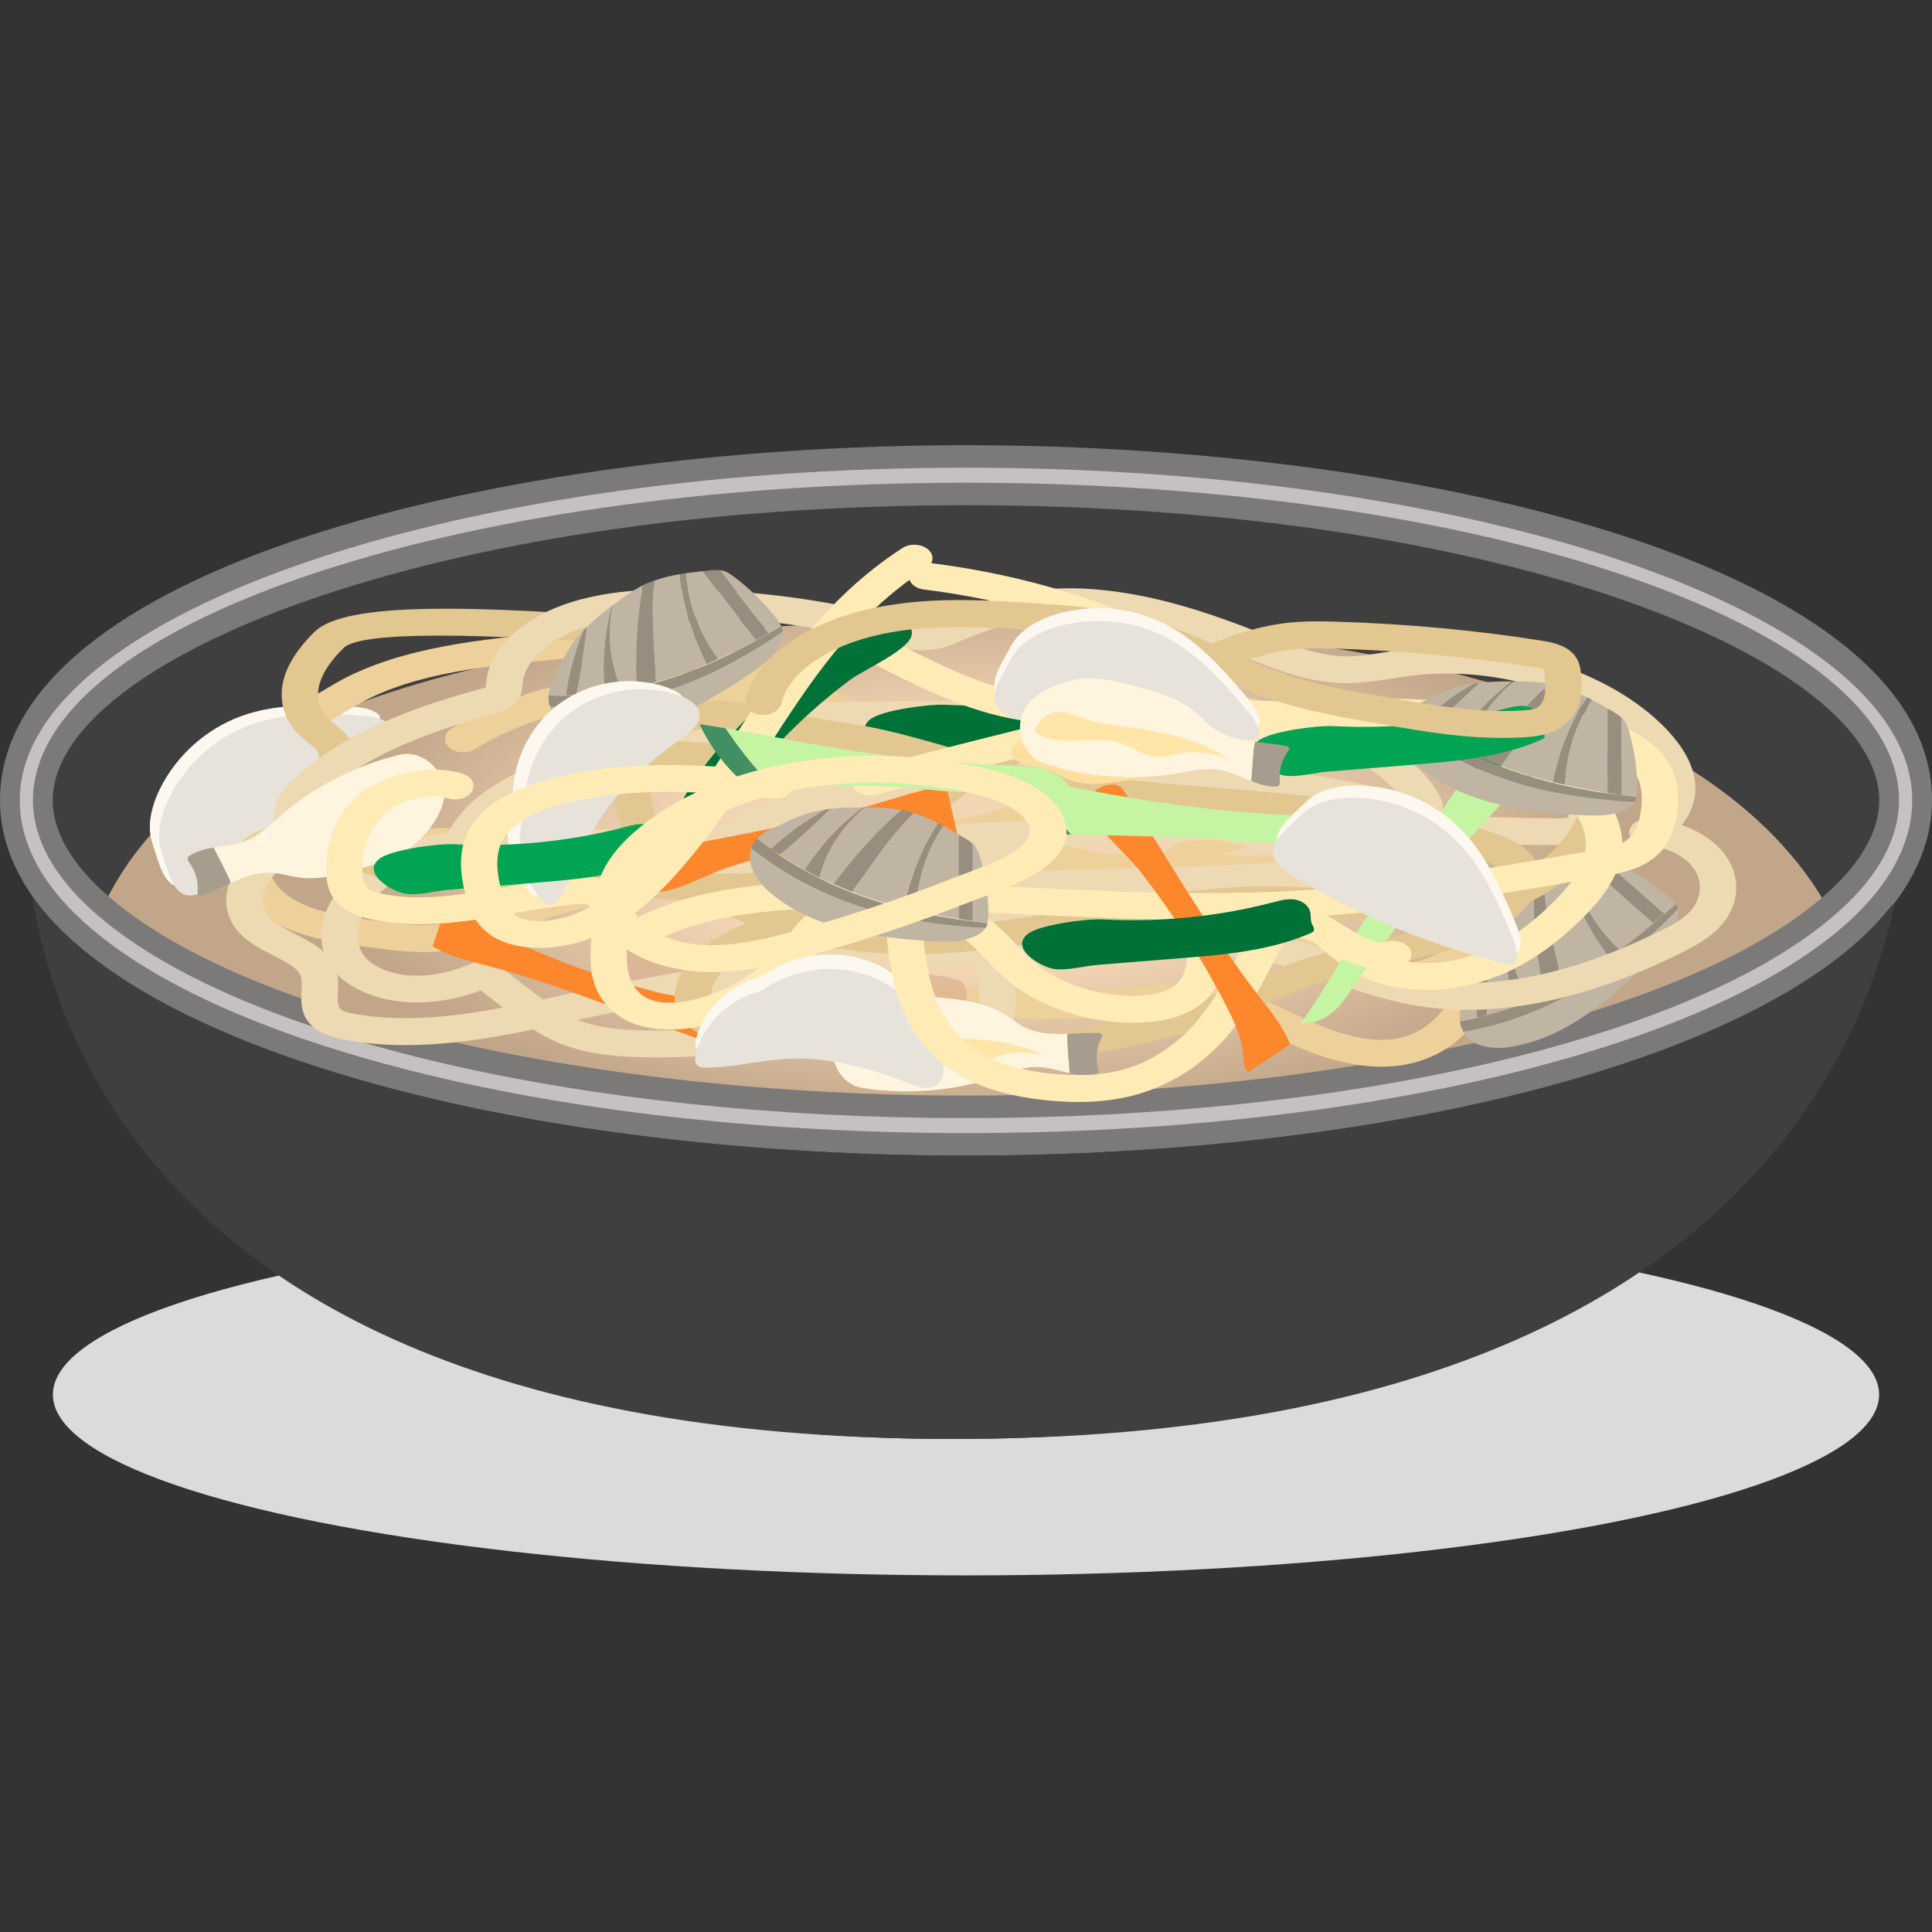 <?xml version="1.0" encoding="utf-8"?>
<!-- Generator: Adobe Illustrator 25.0.1, SVG Export Plug-In . SVG Version: 6.00 Build 0)  -->
<!DOCTYPE svg PUBLIC "-//W3C//DTD SVG 1.1//EN" "http://www.w3.org/Graphics/SVG/1.1/DTD/svg11.dtd">
<svg version="1.1" id="Layer_1" xmlns:x="http://ns.adobe.com/Extensibility/1.0/" xmlns:i="http://ns.adobe.com/AdobeIllustrator/10.0/" xmlns:graph="http://ns.adobe.com/Graphs/1.0/"
	 xmlns="http://www.w3.org/2000/svg" xmlns:xlink="http://www.w3.org/1999/xlink" x="0px" y="0px" viewBox="0 0 200 200"
	 style="enable-background:new 0 0 200 200;" xml:space="preserve">
<rect x="0" y="0" width="200" height="200" fill="#333333" stroke="none"/>
<style type="text/css">
	.st0{fill:#DBDBDB;}
	.st1{fill:#403F3F;}
	.st2{fill:url(#SVGID_1_);}
	.st3{fill:#7C7979;}
	.st4{fill:#C6C1C1;}
	.st5{fill:#FCF8EF;}
	.st6{fill:#E7E3DB;}
	.st7{fill:#EED09A;}
	.st8{opacity:0.7;}
	.st9{fill:#DCB093;}
	.st10{fill:#EDD9B2;}
	.st11{fill:#C0B5A3;}
	.st12{fill:#978E80;}
	.st13{fill:#E2C791;}
	.st14{fill:#FFF5DF;}
	.st15{fill:#007137;}
	.st16{fill:#FC872D;}
	.st17{fill:#A69D8F;}
	.st18{fill:#FFEBB6;}
	.st19{fill:#428F63;}
	.st20{fill:#C5F4A2;}
	.st21{fill:#FFE6A8;}
	.st22{fill:#00A453;}
	.st23{fill:#FFDEA0;}
</style>
<g>
	<ellipse class="st0" cx="100" cy="144.368" rx="94.525" ry="18.715"/>
	<g>
		<g>
			<path class="st1" d="M2.73,82.858c0,0-5.913,66.103,95.983,66.103s98.558-66.103,98.558-66.103S2.73,82.858,2.73,82.858z"/>
		</g>
		<g>
			<g>
				<path class="st1" d="M190.063,95.577c2.179-1.846,3.909-3.773,5.119-5.765c0.081-0.136,0.146-0.244,0.189-0.316
					c0.024-0.042,0.042-0.085,0.066-0.127c1.193-2.107,1.835-4.283,1.835-6.51c0-18.592-43.55-33.664-97.271-33.664
					S2.73,64.265,2.73,82.858c0,3.405,1.474,6.69,4.191,9.789c0.874,0.997,1.893,1.972,3.021,2.927
					C24.445,83.291,59.292,74.633,100,74.633C140.711,74.633,175.561,83.292,190.063,95.577z"/>
			</g>
			<g>
				
					<radialGradient id="SVGID_1_" cx="25.242" cy="-12086.77" r="81.878" gradientTransform="matrix(0.806 0 0 -0.346 79.667 -4093.843)" gradientUnits="userSpaceOnUse">
					<stop  offset="0.436" style="stop-color:#F2D6B4"/>
					<stop  offset="1" style="stop-color:#C2A689"/>
				</radialGradient>
				<path class="st2" d="M190.063,95.577C178.661,72.385,140.711,64.278,100,64.278c-40.708,0-80.448,6.863-90.059,31.295
					C24.438,107.86,59.285,116.521,100,116.521C140.713,116.522,175.565,107.862,190.063,95.577z"/>
			</g>
		</g>
		<g>
			<g>
				<path class="st3" d="M100,119.628c-40.245,0-76.235-8.464-91.689-21.563c-1.301-1.103-2.388-2.158-3.324-3.226
					C1.679,91.066,0,87.034,0,82.857c0-23.884,51.522-36.77,100-36.77s100,12.887,100,36.77c0,2.779-0.764,5.536-2.271,8.194
					l-0.245,0.431c-1.409,2.321-3.337,4.506-5.792,6.586C176.237,111.166,140.246,119.628,100,119.628z M100,52.3
					c-55.714,0-94.542,16.104-94.542,30.557c0,2.471,1.141,5.026,3.394,7.593c0.736,0.84,1.65,1.725,2.719,2.63
					C25.92,105.244,61.458,113.415,100,113.415c38.544,0,74.083-8.169,88.432-20.33c1.975-1.675,3.49-3.37,4.503-5.04l0.204-0.358
					c0.945-1.666,1.402-3.244,1.402-4.83C194.541,68.404,155.715,52.3,100,52.3z"/>
			</g>
		</g>
		<g>
			<g>
				<path class="st4" d="M100,117.298c-39.833,0-75.342-8.283-90.467-21.102c-1.219-1.034-2.232-2.016-3.096-3.003
					c-2.913-3.32-4.391-6.798-4.391-10.336c0-18.99,43.942-34.441,97.953-34.441s97.953,15.45,97.953,34.441
					c0,2.323-0.654,4.655-1.944,6.932l-0.213,0.373c-1.277,2.108-3.051,4.109-5.325,6.038
					C175.345,109.016,139.834,117.298,100,117.298z M100,49.97c-53.26,0-96.589,14.753-96.589,32.887
					c0,3.111,1.343,6.219,3.992,9.239c0.817,0.933,1.78,1.866,2.945,2.853c14.904,12.634,50.095,20.796,89.652,20.796
					c39.558,0,74.751-8.16,89.654-20.791c2.155-1.826,3.826-3.706,4.966-5.585l0.183-0.305c1.205-2.139,1.786-4.187,1.786-6.207
					C196.588,64.723,153.259,49.97,100,49.97z"/>
			</g>
		</g>
		<g>
			<path class="st1" d="M191.611,98.068c-15.455,13.098-51.446,21.56-91.692,21.56c-40.245,0-76.235-8.464-91.689-21.563
				c-1.301-1.103-2.387-2.158-3.324-3.226c-0.323-0.368-0.617-0.741-0.909-1.113c4.393,16.651,21.088,55.235,94.634,55.235
				c73.736,0,93.042-38.739,97.294-55.363C194.731,95.143,193.305,96.633,191.611,98.068z"/>
		</g>
		<g>
			<path class="st5" d="M16.57,81.633c1.715-3.452,4.799-6.201,8.425-7.509c3.56-1.284,7.453-1.192,11.232-0.977
				c0.954,0.054,1.955,0.131,2.755,0.652c0.164,0.107,0.33,0.254,0.346,0.45c0.015,0.183-0.107,0.346-0.223,0.488
				c-5.119,6.303-11.252,11.781-18.09,16.161c-0.903,0.578-2.003,1.157-2.996,0.752c-1.259-0.514-1.8-3.103-2.235-4.333
				C15.133,85.477,15.737,83.312,16.57,81.633z"/>
			<path class="st6" d="M17.533,82.543c1.715-3.452,4.799-6.201,8.425-7.509c3.56-1.284,7.453-1.192,11.232-0.977
				c0.954,0.054,1.955,0.131,2.755,0.652c0.164,0.107,0.33,0.254,0.346,0.45c0.015,0.183-0.107,0.346-0.223,0.488
				c-5.119,6.303-11.252,11.781-18.09,16.161c-0.903,0.578-2.003,1.157-2.996,0.752c-1.259-0.514-1.8-3.103-2.235-4.333
				C16.095,86.386,16.699,84.221,17.533,82.543z"/>
		</g>
		<g>
			<path class="st7" d="M142.987,110.427c-2.655,0-5.578-0.709-8.856-2.142c-0.676-0.296-1.348-0.607-2.019-0.918
				c-2.313-1.07-4.498-2.082-6.903-2.481c-2.52-0.418-5.205-0.152-8.045,0.128c-0.621,0.062-1.242,0.123-1.861,0.178
				c-9.131,0.8-18.514-0.011-27.146-2.342c-0.88-0.237-1.88-0.549-2.606-1.24c-1.162-1.105-1.08-2.75,0.198-3.999
				c0.937-0.918,2.253-1.434,3.31-1.849c5.363-2.103,11.177-4.383,17.386-5.874c-3.046-0.384-6.004-0.62-8.729-0.789
				c-1.347-0.084-2.699-0.154-4.055-0.214c-4.248,0.714-8.55,1.226-12.774,1.729c-9.404,1.12-18.286,2.178-26.356,5.218
				c-0.471,0.178-0.938,0.362-1.409,0.546c-2.197,0.863-4.469,1.756-7.103,2.059c-2.636,0.304-5.244-0.043-7.548-0.349
				c-3.084-0.41-6.58-0.874-9.551-2.327c-2.989-1.463-5.563-4.304-4.575-7.35c0.369-1.133,1.214-1.983,2.384-2.396
				c0.887-0.313,1.766-0.317,2.43-0.312l42.853,0.06c6.993,0.01,14.18,0.02,21.325,0.321c3.162-0.545,6.271-1.207,9.251-2.068
				c1.849-0.534,3.736-1.167,5.562-1.779c1.718-0.576,3.453-1.158,5.22-1.682c-8.598-1.365-17.142-3.036-25.495-4.988l-1.833-0.432
				c-5.225-1.235-10.628-2.511-16.04-2.703c-7.474-0.263-15.085,1.605-20.861,5.133c-0.8,0.49-1.987,0.405-2.649-0.186
				c-0.662-0.592-0.549-1.469,0.252-1.959c6.488-3.964,15.027-6.075,23.439-5.767c5.906,0.209,11.548,1.542,17.006,2.832
				l1.821,0.429c10.472,2.447,21.251,4.447,32.055,5.948c1.465-0.182,2.969-0.274,4.486-0.244c4.05,0.079,7.872,1.05,10.395,1.774
				c2.826,0.811,4.981,1.763,6.493,2.874c3.012,1.213,5.549,2.714,7.506,4.427c2.153,1.244,3.812,2.806,4.768,4.54
				c1.317,2.39,1.456,5.253,0.425,8.754c-1.446,4.916-4.885,8.261-9.436,9.178C144.826,110.338,143.923,110.427,142.987,110.427z
				 M122.311,101.886c1.233,0,2.475,0.078,3.722,0.285c3.033,0.504,5.596,1.69,8.075,2.838c0.644,0.298,1.289,0.597,1.938,0.881
				c3.514,1.536,6.354,2.055,8.663,1.588c4.241-0.854,6.021-4.809,6.653-6.778c-3.366,2.223-8.899,2.372-13.109,1.034
				c-3.145-1-5.737-2.583-8.243-4.113c-1.108-0.676-2.251-1.374-3.4-1.992c-3.708-1.993-7.842-3.368-12.046-4.332
				c-8.478,0.935-16.534,4.094-23.744,6.921c-0.804,0.315-1.635,0.642-2.072,1.068c-0.271,0.266-0.276,0.565-0.228,0.615
				c0.124,0.117,0.706,0.274,0.925,0.333c8.08,2.182,16.869,2.939,25.411,2.192c0.6-0.053,1.202-0.112,1.805-0.172
				C118.513,102.073,120.401,101.886,122.311,101.886z M123.937,91.136c1.677,0.654,3.314,1.396,4.888,2.242
				c1.242,0.668,2.432,1.394,3.583,2.097c2.408,1.47,4.683,2.859,7.333,3.702c3.439,1.094,8.26,0.87,10.05-1.4
				c0.976-1.236,0.989-3.014,0.034-4.878c-0.616-1.203-1.486-2.261-2.495-3.184c-0.787-0.429-1.655-0.807-2.589-1.123
				c-0.679,1.101-2.217,1.543-2.796,1.71c-5.202,1.495-10.707,1.21-16.032,0.934C125.259,91.202,124.598,91.168,123.937,91.136z
				 M29.098,88.483c-0.245,0-0.636,0.002-0.75,0.041c-0.039,0.016-0.224,0.164-0.344,0.533c-0.537,1.652,1.099,3.455,2.992,4.381
				c2.323,1.136,5.28,1.529,8.14,1.908c2.11,0.281,4.286,0.571,6.302,0.339c2.007-0.231,3.906-0.977,5.917-1.767
				c0.489-0.192,0.977-0.384,1.467-0.568c6.88-2.592,14.4-3.841,21.884-4.803c-0.903-0.002-1.804-0.003-2.701-0.005l-42.853-0.06
				C29.133,88.483,29.116,88.483,29.098,88.483z M126.368,88.47c5.065,0.262,9.853,0.492,14.212-0.761
				c0.066-0.019,0.126-0.037,0.181-0.054c-2.017-0.302-4.273-0.418-6.802-0.35C130.833,87.388,128.318,87.772,126.368,88.47z
				 M103.466,86.745c3.658,0.349,7.537,0.87,11.403,1.711c0.989-0.092,1.986-0.157,2.992-0.191c0.924-0.031,1.851-0.035,2.778-0.023
				c0.056-0.063,0.121-0.123,0.192-0.181c2.8-2.224,7.05-3.382,12.994-3.539c1.18-0.031,2.312-0.027,3.398,0.015
				c-4.406-1.278-9.241-1.923-13.929-2.549l-1.924-0.259c-0.109-0.015-0.218-0.029-0.327-0.044
				c-3.787,0.549-7.487,1.789-11.34,3.082c-1.871,0.627-3.805,1.276-5.747,1.837C103.793,86.653,103.629,86.699,103.466,86.745z"/>
		</g>
		<g class="st8">
			<g>
				<g>
					<path class="st9" d="M78.531,97.739c1.939-0.481,3.809-1.309,5.852-1.242c3.288,0.108,5.562,2.416,8.5,3.512
						c1.695,0.633,3.605,0.853,5.444,1.202c0.388,0.074,0.788,0.158,1.096,0.349c0.455,0.282,0.625,0.747,0.645,1.186
						c0.051,1.149-0.771,2.254-1.934,3.018c-1.162,0.764-2.633,1.225-4.124,1.551c-2.084,0.456-4.255,0.672-6.426,0.744
						c-3.021,0.1-6.416-0.207-8.342-1.93c-0.566-0.506-0.974-1.113-1.636-1.552c-1.015-0.673-2.451-0.842-3.8-0.983
						c-2.9-0.303-5.8-0.607-8.7-0.91c-0.863-0.09-1.744-0.185-2.521-0.478s-1.443-0.826-1.535-1.466
						c-0.13-0.904,0.865-1.671,1.857-2.208c1.031-0.558,2.492-1.354,3.757-1.564c1.276-0.212,2.37,0.473,3.577,0.765
						C72.909,98.379,75.864,98.401,78.531,97.739z"/>
				</g>
			</g>
		</g>
		<g>
			<path class="st10" d="M95.683,110.467c-1.659,0-3.372-0.212-4.943-0.854c-0.529-0.216-0.985-0.456-1.426-0.689
				c-0.339-0.179-0.678-0.361-1.042-0.511c-2.239-0.921-5.301-0.428-8.266,0.049l-0.896,0.143c-3.983,0.624-8.066,0.914-12.14,0.851
				c-2.433-0.036-5.587-0.207-8.403-1.218c-2.69-0.966-4.744-2.563-6.556-3.972l-2.235-1.737c-2.357,0.866-4.695,1.283-6.896,1.252
				c-3.32-0.049-6.423-1.215-8.098-3.041c-2.136-2.329-2.007-5.739,0.331-8.686c2.381-3,6.558-5.193,11.175-5.864
				c0.047-0.007,0.093-0.014,0.14-0.02c0.021-0.067,0.049-0.134,0.085-0.2c2.75-5.099,10.126-7.576,16.825-9.499
				c4.29-1.231,9.15-2.625,14.305-2.237c5.47,0.413,9.981,2.706,14.343,4.923l0.214,0.109c0.085,0.043,0.25,0.127,0.372,0.179
				c0.108-0.057,0.286-0.177,0.58-0.413c3.54-2.847,7.42-5.752,12.503-7.25c6.936-2.044,14.496-1.044,21.036,0.053
				c3.942,0.661,8.489,1.5,12.571,3.098c3.213,1.256,7.499,3.537,9.679,7.271c0.563,0.962,0.554,1.797-0.027,2.479
				c-0.828,0.97-2.362,1.068-2.941,1.104c-3.851,0.245-7.707,0.473-11.573,0.687c3.294,1.323,6.26,3.066,8.664,5.175
				c0.669,0.587,0.567,1.465-0.227,1.96c-0.799,0.497-1.984,0.42-2.653-0.168c-3.688-3.236-8.885-5.491-14.479-6.514
				c-5.399,0.266-10.81,0.501-16.222,0.706c-2.207,0.7-4.679,1.881-5.675,3.796c-0.988,1.897-0.343,4.086,0.338,6.402
				c0.235,0.797,0.478,1.62,0.653,2.442c0.504,2.357,0.444,4.737-0.176,7.075c-0.094,0.362-0.273,1.041-0.95,1.606
				c-0.814,0.682-1.931,0.861-2.599,0.968C99.581,110.162,97.67,110.467,95.683,110.467z M85.178,105.108
				c1.679,0,3.349,0.225,4.925,0.874c0.518,0.213,0.965,0.449,1.398,0.678c0.37,0.196,0.719,0.38,1.059,0.518
				c2.049,0.836,4.818,0.49,7.718,0.026c0.132-0.021,0.41-0.066,0.564-0.108c0.021-0.051,0.05-0.137,0.087-0.28
				c0.535-2.02,0.587-4.074,0.153-6.108c-0.159-0.742-0.38-1.491-0.613-2.285c-0.77-2.614-1.566-5.318-0.175-7.992
				c0.482-0.924,1.208-1.778,2.155-2.547c-16.664,0.551-33.371,0.817-49.926,0.79c-1.971-0.006-3.78-0.006-5.509,0.246
				c-3.575,0.52-6.811,2.218-8.654,4.541c-1.317,1.661-1.97,4.073-0.462,5.718c1.001,1.091,2.938,1.788,5.058,1.82
				c1.957,0.042,4.034-0.442,6.238-1.4c0.755-0.327,1.715-0.228,2.317,0.241l3.227,2.508c1.67,1.298,3.398,2.641,5.475,3.387
				c2.144,0.77,4.657,0.907,6.834,0.939c3.781,0.052,7.582-0.211,11.282-0.791l0.876-0.14
				C81.108,105.437,83.149,105.108,85.178,105.108z M75.883,76.951c-3.821,0-7.71,1.116-11.185,2.114
				c-5.641,1.619-11.312,3.481-13.961,6.831c0.583-0.006,1.163-0.006,1.739-0.004c18.627,0.026,37.446-0.31,56.17-1.012
				c0.695-0.201,1.424-0.382,2.186-0.541c4.891-1.022,10.134-1.047,15.121-0.212c6.472-0.321,12.929-0.685,19.366-1.091
				c-1.419-2.225-4.18-4.221-7.817-5.644c-3.677-1.438-7.939-2.222-11.645-2.844c-5.987-1.005-12.873-1.931-18.808-0.182
				c-4.347,1.281-7.88,3.937-11.124,6.547c-0.564,0.454-1.75,1.405-3.485,1.342c-1.071-0.035-1.886-0.45-2.373-0.698l-0.213-0.108
				c-3.972-2.019-8.081-4.107-12.594-4.448C76.802,76.967,76.343,76.951,75.883,76.951z"/>
		</g>
		<g>
			<path class="st7" d="M97.391,80.458c-0.42,0-0.844-0.104-1.195-0.317c-6.887-4.19-14.501-7.688-22.629-10.395
				c-2.1-0.7-4.36-1.387-6.653-1.674c-3.05-0.382-6.295-0.082-9.436,0.209c-6.764,0.625-14.429,1.334-20.127,4.477
				c-0.409,0.226-0.809,0.464-1.208,0.701c-1.102,0.656-2.242,1.334-3.631,1.829c-0.936,0.332-2.061,0.043-2.513-0.65
				c-0.451-0.692-0.058-1.524,0.878-1.857c1-0.355,1.925-0.906,2.905-1.49c0.435-0.259,0.87-0.518,1.316-0.764
				c6.495-3.583,15.043-4.373,21.911-5.008c3.251-0.3,6.935-0.641,10.531-0.192c2.713,0.339,5.243,1.104,7.572,1.88
				c8.432,2.809,16.329,6.437,23.474,10.784c0.803,0.488,0.918,1.365,0.257,1.958C98.473,80.286,97.934,80.458,97.391,80.458z"/>
		</g>
		<g>
			<path class="st10" d="M86.387,93.181c-3.052,0-6.108-0.032-9.149-0.116c-4.998-0.138-10.308-0.434-15.279-1.654
				c-2.848-0.698-7.739-2.403-8.508-5.975c-0.631-2.931,1.796-5.771,7.213-8.441c2.407-1.187,5.034-2.387,7.938-3.133
				c4.34-1.114,9.034-1.141,13.176-1.165l38.905-0.226c12.358-0.071,27.737-0.16,39.805,5.574c4.004,1.902,6.004,4.259,5.63,6.639
				c-0.127,0.81-0.528,1.464-1.193,1.944c-1.209,0.872-2.855,0.866-3.734,0.86c-5.511-0.023-11.11-0.262-16.526-0.493
				c-11.922-0.508-24.25-1.034-35.967,0.765c-2.788,0.428-5.638,1.001-8.395,1.556c-1.707,0.343-3.427,0.69-5.162,1.008
				c2.228-0.033,4.443-0.073,6.637-0.112c15.054-0.272,30.62-0.554,45.739-2.096c1.022-0.109,1.979,0.427,2.122,1.188
				c0.142,0.761-0.578,1.463-1.608,1.568c-15.33,1.563-31.004,1.847-46.16,2.121C96.786,93.087,91.592,93.181,86.387,93.181z
				 M124.938,75.238c-1.441,0-2.854,0.008-4.227,0.016L81.805,75.48c-4.04,0.023-8.216,0.048-11.97,1.011
				c-2.366,0.607-4.543,1.566-7.085,2.819c-4.084,2.013-5.964,3.927-5.584,5.689c0.473,2.197,4.337,3.369,5.977,3.771
				c3.48,0.854,7.116,1.222,11.293,1.41c-0.186-0.161-0.355-0.341-0.502-0.542c-1.257-1.717-0.107-3.867,2.932-5.478
				c4.067-2.155,8.812-3.667,13.726-4.373c3.449-0.495,6.941-0.597,10.318-0.696c14.514-0.424,30.958-0.907,45.598,3.516
				c0.923,0.279,1.385,1.038,1.075,1.727c4.514,0.188,9.117,0.355,13.628,0.374c0.762-0.004,1.017-0.042,1.102-0.081
				c-0.001,0-0.001,0-0.001,0c-0.013,0,0.038-0.09,0.065-0.262c0.279-1.775-2.652-3.373-3.925-3.978
				C148.614,75.713,135.939,75.238,124.938,75.238z M114.541,81.611c-4.595,0-9.127,0.133-13.481,0.261
				c-3.236,0.095-6.584,0.193-9.75,0.647c-4.385,0.629-8.621,1.98-12.251,3.903c-1.228,0.651-2.077,1.535-1.815,1.892
				c0.085,0.116,0.453,0.399,2.035,0.516c6.653,0.495,13.154-0.813,20.032-2.197c2.811-0.566,5.717-1.15,8.619-1.596
				c10.848-1.665,21.994-1.426,32.884-0.989C132.383,82.099,123.349,81.611,114.541,81.611z"/>
		</g>
		<g>
			<path class="st11" d="M151.621,103.099l0.391-0.93C151.877,102.469,151.744,102.782,151.621,103.099z"/>
			<path class="st11" d="M151.474,106.813c0.892,1.609,3.132,1.856,4.957,1.556c5.661-0.929,10.285-4.919,14.361-8.955
				c1.189-1.178,2.405-2.448,2.85-4.061c0.113-0.409,0.161-0.851,0.055-1.257C167.741,100.191,160.779,105.196,151.474,106.813z"/>
			<path class="st12" d="M173.632,93.871c-0.043-0.099-0.116-0.18-0.177-0.268c-6.369,5.858-13.569,10.601-22.32,12.117
				c0.039,0.363,0.133,0.716,0.311,1.052c0.008,0.015,0.02,0.025,0.028,0.04c9.305-1.617,16.267-6.622,22.224-12.717
				C173.678,94.02,173.663,93.944,173.632,93.871z"/>
			<path class="st11" d="M151.621,103.099L151.621,103.099c0.123-0.318,0.256-0.63,0.392-0.93
				C151.877,102.469,151.744,102.782,151.621,103.099c-0.335,0.862-0.577,1.767-0.486,2.621c0.596-0.103,1.167-0.257,1.748-0.39
				c-0.042-2.382,0.171-4.697,0.668-6.937C152.687,99.726,152.084,101.126,151.621,103.099z"/>
			<path class="st11" d="M153.838,97.976c0.041,2.266,0.21,4.603,0.072,7.074c0.991-0.258,1.959-0.561,2.911-0.896
				c-0.851-2.828-1.096-5.812-0.855-8.819C155.115,96.293,154.422,97.133,153.838,97.976z"/>
			<path class="st12" d="M156.061,95.225c-0.012,0.013-0.024,0.027-0.036,0.04c-0.022,0.025-0.038,0.045-0.06,0.07
				c-0.242,3.007,0.004,5.991,0.855,8.819c0.54-0.19,1.065-0.408,1.593-0.621C156.611,100.828,156.011,98.047,156.061,95.225z"/>
			<path class="st11" d="M158.794,92.518c-1.01,0.792-1.878,1.749-2.733,2.708c-0.05,2.822,0.55,5.603,2.352,8.307
				c0.495-0.2,0.978-0.422,1.463-0.641C159.142,99.293,158.704,95.925,158.794,92.518z"/>
			<path class="st12" d="M158.964,92.377c-0.059,0.044-0.112,0.095-0.17,0.141c-0.09,3.407,0.349,6.775,1.082,10.374
				c0.638-0.289,1.266-0.594,1.887-0.914c-0.8-3.586-1.75-6.91-1.912-10.165C159.552,91.995,159.246,92.165,158.964,92.377z"/>
			<path class="st12" d="M162.314,90.598c0.757,2.886,2.13,5.603,4.241,8.484c0.369-0.25,0.717-0.535,1.08-0.795
				c-2.565-2.372-3.966-5.055-4.762-7.899C162.687,90.459,162.498,90.523,162.314,90.598z"/>
			<path class="st11" d="M164.604,89.785c-0.579,0.194-1.16,0.386-1.731,0.603c0.797,2.844,2.198,5.527,4.762,7.899
				c1.205-0.859,2.368-1.785,3.514-2.737c-0.091-0.081-0.186-0.163-0.298-0.262C168.769,93.454,166.686,91.619,164.604,89.785z"/>
			<path class="st12" d="M166.298,89.326c-0.341,0.033-0.678,0.115-1.006,0.22c-0.231,0.074-0.457,0.163-0.687,0.24
				c2.083,1.834,4.165,3.669,6.247,5.503c0.112,0.099,0.206,0.181,0.298,0.262c0.38-0.316,0.766-0.623,1.14-0.947
				C170.234,92.793,168.331,91.117,166.298,89.326z"/>
			<path class="st11" d="M172.881,92.97c-1.523-1.338-3.239-2.457-5.077-3.311c-0.368-0.171-0.75-0.334-1.155-0.363
				c-0.118-0.009-0.234,0.019-0.352,0.031c2.033,1.791,3.936,3.467,5.991,5.277c0.387-0.336,0.787-0.651,1.166-0.999
				C173.293,93.37,173.096,93.159,172.881,92.97z"/>
			<path class="st11" d="M159.851,91.812c0.162,3.255,1.112,6.579,1.912,10.165c1.659-0.854,3.243-1.844,4.791-2.895
				c-2.111-2.881-3.483-5.599-4.241-8.484C161.461,90.944,160.63,91.333,159.851,91.812z"/>
			<path class="st12" d="M153.55,98.394c-0.497,2.24-0.71,4.555-0.668,6.937c0.349-0.079,0.683-0.191,1.027-0.281
				c0.138-2.471-0.031-4.808-0.072-7.074C153.741,98.115,153.641,98.254,153.55,98.394z"/>
		</g>
		<g>
			<path class="st13" d="M74.241,93.241c-2.757,0-5.495-0.128-8.187-0.254l-16.679-0.778c-3.683-0.172-7.857-0.367-11.545-1.793
				c-3.585-1.386-7.071-4.505-6.253-8.078c0.164-0.717,0.481-1.38,0.788-2.022c0.466-0.972,0.868-1.811,0.54-2.435
				c-0.172-0.329-0.581-0.663-1.055-1.049c-0.342-0.278-0.681-0.558-0.98-0.858c-1.517-1.524-2.06-3.6-1.489-5.695
				c0.432-1.579,1.463-3.165,3.153-4.848c3.198-3.185,16.405-2.82,36.684-1.2c1.775,0.142,3.207,0.257,4.134,0.312
				c1.037,0.063,1.809,0.734,1.724,1.5c-0.083,0.766-1.001,1.338-2.028,1.274c-0.951-0.057-2.416-0.174-4.235-0.319
				C48.441,65.37,37.251,65.4,35.557,67.089c-1.354,1.348-2.168,2.572-2.486,3.741c-0.357,1.307-0.047,2.614,0.83,3.494
				c0.223,0.223,0.48,0.43,0.735,0.638c0.636,0.518,1.356,1.104,1.78,1.917c0.828,1.584,0.12,3.062-0.504,4.366
				c-0.265,0.554-0.516,1.078-0.626,1.558c-0.482,2.105,1.793,4.183,4.287,5.148c2.979,1.152,6.729,1.327,10.038,1.482l16.679,0.778
				c4.994,0.233,10.156,0.474,15.071-0.154c5.264-0.672,9.655-2.358,12.366-4.748c0.668-0.589,1.854-0.668,2.652-0.173
				c0.796,0.494,0.901,1.371,0.233,1.96c-3.281,2.894-8.469,4.919-14.61,5.703C79.416,93.128,76.821,93.24,74.241,93.241z"/>
		</g>
		<g>
			<path class="st10" d="M42.004,108.192c-2.054,0-4.111-0.157-6.171-0.529c-1.095-0.198-2.342-0.503-3.29-1.255
				c-1.458-1.159-1.385-2.626-1.326-3.805c0.031-0.612,0.06-1.19-0.111-1.618c-0.32-0.8-1.465-1.386-2.792-2.066
				c-1.18-0.604-2.517-1.289-3.472-2.277c-1.833-1.899-1.902-4.609-0.174-6.905c0.956-1.272,2.389-2.392,4.351-3.394
				c-0.551-0.769-0.776-1.704-0.575-2.656c0.308-1.448,1.457-2.622,2.425-3.482c4.144-3.684,10.297-6.584,18.814-8.866
				c0.163-0.044,0.447-0.12,0.591-0.18c0.025-0.101,0.039-0.279,0.049-0.404l0.013-0.177c0.304-3.228,3.449-6.359,8.016-7.981
				c4.281-1.518,9.033-1.641,12.692-1.581c3.666,0.062,7.369,0.343,11.006,0.837c3.177,0.432,6.34,1.032,9.401,1.783
				c0.444,0.109,0.874,0.227,1.296,0.343c1.951,0.536,2.942,0.772,4.144,0.257c5.717-2.443,10.268-3.753,16.57-3.22
				c6.25,0.527,11.965,2.515,17.209,4.585l0.341,0.135c2.724,1.077,5.541,2.191,8.372,2.207c1.315,0.009,2.574-0.201,3.959-0.421
				c0.583-0.093,1.165-0.185,1.75-0.264c9.904-1.324,20.688,1.744,26.83,7.641c2.122,2.038,3.316,4.069,3.545,6.036
				c0.19,1.628-0.325,3.209-1.381,4.478c2.066,0.699,3.794,1.926,4.768,3.473c1.484,2.354,1.077,5.215-1.035,7.29
				c-1.158,1.14-2.73,1.957-4.112,2.634c-10.122,4.959-19.41,6.71-27.618,5.206c-2.915-0.535-5.596-1.476-8.187-2.387
				c-2.393-0.84-4.652-1.634-7.047-2.117c-3.492-0.705-7.27-0.728-10.833-0.689c-20.08,0.211-40.041,2.421-59.328,6.566
				l-1.603,0.347C53.502,106.949,47.774,108.192,42.004,108.192z M69.695,63.785c-3.018,0-6.602,0.215-9.714,1.319
				c-3.367,1.195-5.679,3.418-5.89,5.662l-0.011,0.146c-0.039,0.501-0.093,1.187-0.686,1.828c-0.687,0.745-1.735,1.026-2.427,1.212
				c-7.873,2.11-13.5,4.736-17.204,8.03c-0.658,0.586-1.435,1.357-1.599,2.134c-0.113,0.528,0.167,1.103,0.609,1.255
				c0.643,0.222,1.064,0.692,1.086,1.217s-0.357,1.014-0.98,1.265c-2.404,0.969-4.014,2.027-4.921,3.234
				c-0.994,1.321-1.016,2.939-0.053,3.936c0.575,0.594,1.535,1.086,2.554,1.607c1.669,0.855,3.561,1.824,4.258,3.563
				c0.347,0.865,0.303,1.739,0.264,2.511c-0.047,0.929-0.048,1.514,0.319,1.806c0.274,0.217,0.909,0.354,1.431,0.448
				c6.859,1.238,14.201-0.353,21.299-1.894l1.612-0.349c19.611-4.215,39.907-6.462,60.325-6.677
				c3.83-0.038,7.912-0.012,11.878,0.787c2.716,0.549,5.236,1.433,7.67,2.288c2.536,0.891,4.931,1.732,7.479,2.199
				c7.136,1.311,15.425-0.314,24.633-4.824c1.171-0.574,2.382-1.2,3.182-1.987c1.268-1.246,1.522-3.031,0.632-4.443
				c-0.891-1.413-2.903-2.418-5.007-2.502c-0.817-0.033-1.513-0.453-1.719-1.038c-0.207-0.586,0.122-1.203,0.815-1.527
				c1.492-0.698,2.371-2.233,2.186-3.819c-0.167-1.428-1.101-2.969-2.778-4.578c-5.304-5.093-14.618-7.748-23.177-6.6
				c-0.544,0.073-1.086,0.159-1.628,0.245c-1.523,0.243-3.137,0.482-4.781,0.484c-3.76-0.022-7.139-1.358-10.118-2.536l-0.339-0.134
				c-4.915-1.941-10.239-3.801-15.862-4.276c-5.307-0.449-9.104,0.662-14.259,2.865c-2.79,1.193-5.208,0.528-7.339-0.057
				c-0.382-0.105-0.771-0.212-1.171-0.31c-2.895-0.711-5.889-1.278-8.896-1.687c-3.439-0.467-6.943-0.734-10.41-0.792l0,0
				C70.551,63.79,70.129,63.785,69.695,63.785z"/>
		</g>
		<path class="st14" d="M28.145,90.345c0.926,0.056,1.819,0.352,2.737,0.484c2.191,0.316,4.397-0.31,6.519-0.943
			c1.682-0.502,3.406-1.033,4.881-2.012c1.684-1.117,3.773-3.717,3.74-5.896c-0.036-2.362-2.371-4.377-4.635-3.842
			c-4.59,1.085-8.907,3.305-12.46,6.406c-1.018,0.889-2.002,1.866-3.241,2.403c-1.116,0.484-2.368,0.581-3.572,0.791
			c0.574,1.202,1.291,2.409,1.774,3.665C25.264,90.778,26.655,90.254,28.145,90.345z"/>
		<path class="st15" d="M115.46,71.192c0.719-0.187,1.458-0.39,2.196-0.3s1.486,0.553,1.666,1.274
			c0.104,0.418,0.012,0.88,0.191,1.272c0.104,0.228,0.298,0.474,0.185,0.697c-0.06,0.12-0.192,0.184-0.316,0.238
			c-4.189,1.833-8.844,2.226-13.402,2.594c-1.259,0.102-2.517,0.204-3.776,0.305c-1.644,0.133-3.288,0.266-4.932,0.399
			c-1.347,0.109-3.396,0.682-4.704,0.365c-1.454-0.353-4.225-2.118-2.522-3.536c1.196-0.996,6.179-1.627,7.78-1.542
			c2.82,0.15,5.651,0.095,8.464-0.165C109.378,72.509,112.461,71.989,115.46,71.192z"/>
		<path class="st16" d="M52.505,97.117c-1.727-0.81-3.477-1.712-4.708-3.169c-0.363-0.43-0.787-0.954-1.346-0.891
			c-0.557,1.635-1.114,3.27-1.671,4.905c1.696,1.03,3.667,1.484,5.586,1.989c8.225,2.169,16.073,5.545,24.093,8.379
			c1.727,0.61,3.504-2.914,1.478-3.906c-2.195-1.074-5.606-1.096-8.012-1.727C62.637,101.312,57.444,99.462,52.505,97.117z"/>
		<path class="st17" d="M20.938,92.702c0.996-0.365,1.969-0.857,2.949-1.3c-0.483-1.256-1.2-2.463-1.774-3.665
			c-0.848,0.148-1.672,0.351-2.407,0.791c-0.105,0.063-0.214,0.137-0.258,0.252c-0.075,0.195,0.066,0.4,0.187,0.57
			c0.611,0.854,0.908,1.927,0.822,2.973c-0.011,0.135-0.019,0.294,0.085,0.38C20.65,92.79,20.808,92.749,20.938,92.702z"/>
		<g>
			<path class="st13" d="M106.327,110.242c-0.876,0.097-1.767,0.154-2.676,0.146c-1.523-0.015-2.949-0.217-4.33-0.413
				c-0.679-0.096-1.356-0.193-2.041-0.263c-1.869-0.193-3.786-0.191-5.814-0.19c-1.247,0.001-2.537,0.002-3.821-0.046
				c-3.431-0.128-6.767-0.603-9.992-1.063c-1.98-0.282-4.975-0.708-6.665-2.437c-2.416-2.467-0.71-6.152,2.337-8.289
				c1.21-0.848,2.548-1.51,3.896-2.109c-2.506-1.008-4.837-2.242-6.933-3.681c-4.183-2.875-6.504-6.126-6.714-9.403
				c-0.049-0.767,0.753-1.439,1.786-1.549c1.036-0.088,1.914,0.462,1.963,1.229c0.208,3.246,3.164,5.93,5.608,7.609
				c2.438,1.675,5.232,3.041,8.259,4.059c0.214-0.102,0.425-0.206,0.632-0.312c3.705-1.9,6.426-4.649,9.306-7.56
				c1.954-1.974,3.956-3.997,6.329-5.783c-0.501-0.14-0.998-0.281-1.489-0.421c-1.503-0.427-2.957-0.84-4.417-1.204
				c-0.311,0.332-0.797,0.573-1.362,0.636c-0.005,0.001-0.01,0.001-0.015,0.002c-7.688,0.807-15.424,0.843-22.988,0.108
				c-0.849-0.082-1.472-0.591-1.511-1.231c-0.071-1.19,0.556-2.386,1.766-3.37c1.545-1.255,3.935-2.085,6.223-2.169
				c2.531-0.091,4.778,0.466,6.952,1.004c0.674,0.167,1.349,0.335,2.027,0.479c1.24,0.264,2.508,0.452,3.852,0.651
				c1.023,0.152,2.046,0.304,3.055,0.489c2.766,0.508,5.406,1.257,7.958,1.983c1.06,0.301,2.146,0.61,3.233,0.899
				c5.992-3.339,13.965-4.922,23.721-4.704c3.617,0.081,6.72,0.378,9.483,0.909c0.887,0.171,1.763,0.369,2.638,0.569
				c1.678,0.382,3.263,0.743,4.891,0.887c1.434,0.127,2.923,0.087,4.5,0.045c0.894-0.024,1.789-0.048,2.678-0.042
				c5.285,0.035,10.41,1.09,14.821,3.052c1.376,0.612,3.031,1.503,3.647,2.977c0.545,1.307,0.085,2.652-0.308,3.55
				c-1.447,3.297-4.528,6.159-8.402,8.074c-0.891,1.209-2.299,2.292-3.831,3.087c-3.578,1.856-7.632,2.772-11.552,3.657
				c-2.457,0.555-4.777,1.079-6.991,1.817c-1.685,0.561-3.292,1.242-4.994,1.962c-1.281,0.543-2.607,1.104-3.97,1.61
				c-5.42,2.012-11.201,3.082-16.793,4.118C108.991,109.849,107.677,110.092,106.327,110.242z M81.275,96.969
				c-0.264,0.113-0.525,0.224-0.785,0.335c-1.732,0.735-3.368,1.43-4.691,2.357c-1.775,1.245-2.894,3.38-1.728,4.571
				c0.828,0.846,2.611,1.16,4.523,1.433c3.102,0.442,6.311,0.899,9.489,1.017c1.19,0.045,2.376,0.044,3.63,0.043
				c2.066-0.002,4.201-0.003,6.325,0.216c0.745,0.077,1.482,0.181,2.22,0.285c1.281,0.182,2.492,0.353,3.692,0.365
				c1.828,0.016,3.773-0.343,5.656-0.692c5.384-0.997,10.951-2.028,15.977-3.894c1.263-0.469,2.482-0.985,3.774-1.532
				c1.71-0.724,3.478-1.473,5.342-2.093c2.444-0.815,4.995-1.391,7.462-1.948c2.146-0.484,4.224-0.954,6.178-1.558
				c-3.086,0.111-6.05-0.285-8.928-0.67c-1.662-0.222-3.231-0.432-4.827-0.552c-6.944-0.523-13.908,0.682-21.282,1.957
				c-6.816,1.179-13.865,2.399-20.91,2.124C88.54,98.582,84.786,97.979,81.275,96.969z M123.862,92.188
				c3.767-0.417,7.56-0.604,11.344-0.319c1.734,0.131,3.447,0.36,5.104,0.581c3.14,0.42,6.105,0.817,9.096,0.573
				c2.121-0.171,4.211-0.716,6.115-1.537c0.137-0.365,0.152-0.719,0.003-1.041c-0.389-0.842-1.802-1.399-3.133-1.833
				c-8.461-2.758-17.717-3.514-27.517-4.313c-7.86-0.641-15.979-1.303-23.579-3.106c-2.696,1.787-4.889,4.004-7.196,6.336
				c-2.603,2.631-5.285,5.34-8.808,7.448c2.431,0.536,4.965,0.863,7.548,0.964c6.51,0.253,13.29-0.919,19.85-2.053
				C116.362,93.251,120.099,92.605,123.862,92.188z M105.229,79.086c6.54,1.311,13.517,1.88,20.298,2.433
				c9.637,0.786,19.602,1.599,28.558,4.518c2.011,0.656,4.176,1.565,4.997,3.342c0.01,0.022,0.021,0.045,0.031,0.067
				c1.873-1.373,3.339-3.047,4.136-4.865c0.368-0.839,0.457-1.428,0.279-1.854c-0.269-0.644-1.283-1.162-2.136-1.542
				c-3.877-1.724-8.381-2.651-13.024-2.682c-0.834-0.005-1.672,0.017-2.512,0.04c-1.648,0.044-3.353,0.09-5.07-0.062
				c-1.95-0.172-3.763-0.586-5.517-0.985c-0.826-0.188-1.65-0.377-2.487-0.537c-2.502-0.48-5.342-0.75-8.685-0.825
				C118.689,76.013,111.367,76.477,105.229,79.086z M69.917,76.709c4.199,0.327,8.447,0.409,12.701,0.244
				c-0.409-0.074-0.818-0.153-1.226-0.24c-0.726-0.155-1.448-0.333-2.171-0.512c-1.946-0.482-3.784-0.938-5.627-0.871
				c-1.254,0.043-2.644,0.523-3.463,1.188C70.053,76.582,69.982,76.645,69.917,76.709z"/>
		</g>
		<g>
			<path class="st18" d="M69.33,106.579c-1.68,0-3.208-0.314-4.46-0.941c-2.289-1.145-3.616-3.276-3.736-6
				c-0.034-0.767,0.011-1.521,0.056-2.25c0.067-1.1,0.131-2.139-0.078-3.124c-0.119-0.559-0.298-0.685-0.299-0.686
				c-0.048-0.014-0.251-0.042-0.896,0.007c-2.231,0.173-4.559,0.58-6.81,0.974c-4.724,0.827-9.61,1.683-14.526,0.645
				c-0.896-0.189-2.199-0.529-3.188-1.301c-1.445-1.128-1.625-2.691-1.636-3.769c-0.022-2.167,0.516-5.257,3.2-7.664
				c2.725-2.442,7.295-3.45,10.873-2.398c0.966,0.284,1.437,1.093,1.052,1.807c-0.383,0.714-1.481,1.063-2.444,0.778
				c-2.068-0.606-4.893,0.073-6.577,1.583c-1.965,1.762-2.357,4.166-2.34,5.873c0.006,0.607,0.075,1.462,0.605,1.877
				c0.353,0.276,1.018,0.439,1.486,0.538c3.972,0.837,8.178,0.102,12.627-0.677c2.367-0.414,4.814-0.842,7.286-1.034
				c0.669-0.052,2.061-0.16,3.285,0.402c1.078,0.496,1.758,1.374,2.021,2.612c0.268,1.262,0.192,2.492,0.12,3.681
				c-0.044,0.707-0.085,1.375-0.055,2.033c0.038,0.844,0.316,2.902,2.084,3.787c1.888,0.946,4.705,0.23,5.827-0.122
				c3.163-0.993,5.885-2.734,7.667-4.905c0.287-0.35,0.561-0.716,0.838-1.085c1.271-1.695,2.712-3.616,5.569-4.396
				c1.31-0.357,2.618-0.378,3.774-0.396c2.718-0.043,6.087-0.096,9.002,1.096c2.453,1.004,3.985,2.612,5.465,4.167
				c0.693,0.727,1.348,1.415,2.076,2.021c2.448,2.037,6.109,3.299,9.795,3.376c1.17,0.032,3.295-0.074,4.54-1.009
				c1.419-1.065,1.421-2.892,1.425-4.826c0.001-0.6,0.002-1.197,0.043-1.774c0.044-0.612,0.179-1.32,0.849-1.931
				c0.853-0.778,2.098-0.967,2.96-1.042c3.965-0.344,8.12,0.618,11.111,2.576c0.81,0.53,1.508,1.109,2.183,1.669
				c0.824,0.682,1.602,1.327,2.49,1.807c2.467,1.334,6.249,1.493,9.632,0.408c2.851-0.915,5.565-2.652,8.298-5.309
				c1.518-1.474,3.297-3.444,3.601-5.614c0.479-3.443-2.968-6.642-6.597-8.284c-4.025-1.822-8.692-2.499-14.374-3.194
				c-8.076-0.99-15.347-1.754-22.528-1.069c-4.769,0.454-9.334,1.524-14.38,2.772c-5.168,1.278-10.392,2.621-15.525,3.989
				c-0.976,0.259-2.056-0.114-2.409-0.837s0.154-1.52,1.132-1.781c5.16-1.375,10.411-2.725,15.608-4.01
				c5.236-1.296,9.986-2.407,15.093-2.893c7.69-0.729,15.249,0.059,23.624,1.084c4.791,0.587,10.753,1.316,15.724,3.566
				c5.657,2.56,8.945,6.855,8.376,10.943c-0.401,2.86-2.535,5.25-4.35,7.013c-3.132,3.046-6.336,5.067-9.794,6.177
				c-4.66,1.494-9.777,1.221-13.355-0.714c-1.209-0.654-2.158-1.44-3.075-2.201c-0.631-0.523-1.227-1.016-1.871-1.438
				c-2.201-1.441-5.264-2.149-8.175-1.896c-0.229,0.02-0.37,0.042-0.453,0.06c-0.013,0.058-0.027,0.15-0.037,0.294
				c-0.038,0.531-0.038,1.08-0.038,1.633c-0.004,2.297-0.007,4.901-2.508,6.777c-2.133,1.6-5.156,1.879-7.328,1.837
				c-4.703-0.099-9.376-1.71-12.501-4.31c-0.87-0.724-1.617-1.509-2.34-2.268c-1.293-1.358-2.513-2.64-4.21-3.334
				c-2.028-0.83-4.724-0.786-7.098-0.75c-0.902,0.015-1.834,0.029-2.551,0.225c-1.546,0.422-2.534,1.74-3.58,3.135
				c-0.301,0.401-0.6,0.8-0.913,1.18c-2.187,2.665-5.53,4.804-9.414,6.023C72.564,106.311,70.882,106.579,69.33,106.579z"/>
		</g>
		<g>
			<path class="st11" d="M57.709,69.5l0.544-0.836C58.068,68.931,57.885,69.212,57.709,69.5z"/>
			<path class="st11" d="M56.937,73.148c0.609,1.788,2.779,2.518,4.633,2.618c5.747,0.308,10.988-2.642,15.694-5.756
				c1.374-0.909,2.788-1.903,3.501-3.405c0.181-0.381,0.302-0.808,0.267-1.233C74.12,70.117,66.399,73.564,56.937,73.148z"/>
			<path class="st12" d="M81.005,65.134c-0.026-0.107-0.084-0.203-0.129-0.304c-7.279,4.421-15.191,7.559-24.089,7.162
				c-0.023,0.368,0.01,0.739,0.129,1.11c0.005,0.017,0.016,0.03,0.021,0.046c9.462,0.417,17.183-3.031,24.095-7.777
				C81.025,65.291,81.024,65.212,81.005,65.134z"/>
			<path class="st11" d="M57.709,69.5L57.709,69.5c0.176-0.288,0.359-0.569,0.544-0.837C58.068,68.931,57.885,69.212,57.709,69.5
				c-0.476,0.781-0.869,1.625-0.923,2.491c0.606,0.027,1.195-0.002,1.792-0.007c0.361-2.369,0.962-4.617,1.831-6.728
				C59.332,66.389,58.5,67.645,57.709,69.5z"/>
			<path class="st11" d="M60.763,64.905c-0.342,2.254-0.57,4.606-1.124,7.024c1.022-0.04,2.029-0.131,3.026-0.256
				c-0.363-2.986-0.101-5.996,0.645-8.923C62.309,63.514,61.483,64.197,60.763,64.905z"/>
			<path class="st12" d="M63.424,62.662c-0.014,0.011-0.028,0.021-0.042,0.032c-0.026,0.02-0.045,0.037-0.071,0.056
				c-0.746,2.927-1.008,5.936-0.645,8.923c0.565-0.071,1.121-0.173,1.678-0.27C63.021,68.333,62.897,65.447,63.424,62.662z"/>
			<path class="st11" d="M66.58,60.573c-1.131,0.565-2.15,1.325-3.156,2.09c-0.526,2.785-0.403,5.67,0.92,8.741
				c0.522-0.091,1.037-0.206,1.553-0.318C65.78,67.361,65.916,63.929,66.58,60.573z"/>
			<path class="st12" d="M66.772,60.47c-0.066,0.031-0.127,0.07-0.192,0.102c-0.664,3.356-0.8,6.788-0.683,10.513
				c0.678-0.148,1.351-0.314,2.018-0.496c-0.185-3.727-0.562-7.226-0.172-10.486C67.417,60.219,67.086,60.322,66.772,60.47z"/>
			<path class="st12" d="M70.38,59.434c0.261,3.023,1.157,6.014,2.755,9.326c0.407-0.168,0.798-0.375,1.201-0.553
				c-2.132-2.907-3.063-5.869-3.369-8.86C70.772,59.378,70.575,59.4,70.38,59.434z"/>
			<path class="st11" d="M72.779,59.126c-0.605,0.066-1.211,0.13-1.812,0.222c0.306,2.991,1.237,5.953,3.369,8.86
				c1.335-0.59,2.64-1.254,3.932-1.949c-0.077-0.1-0.156-0.202-0.25-0.324C76.273,63.664,74.526,61.395,72.779,59.126z"/>
			<path class="st12" d="M74.53,59.038c-0.342-0.041-0.689-0.033-1.031-0.001c-0.24,0.023-0.479,0.062-0.719,0.088
				c1.747,2.269,3.494,4.539,5.241,6.808c0.094,0.122,0.173,0.224,0.25,0.324c0.429-0.231,0.862-0.451,1.286-0.691
				C77.832,63.328,76.235,61.254,74.53,59.038z"/>
			<path class="st11" d="M80.416,64.078c-1.278-1.656-2.783-3.137-4.455-4.383c-0.335-0.249-0.684-0.494-1.079-0.611
				c-0.115-0.034-0.235-0.032-0.353-0.046c1.706,2.216,3.302,4.29,5.025,6.528c0.439-0.248,0.887-0.474,1.32-0.737
				C80.755,64.563,80.596,64.311,80.416,64.078z"/>
			<path class="st11" d="M67.743,60.103c-0.39,3.26-0.013,6.76,0.172,10.486c1.782-0.487,3.514-1.123,5.221-1.829
				c-1.598-3.312-2.495-6.303-2.755-9.326C69.48,59.592,68.593,59.798,67.743,60.103z"/>
			<path class="st12" d="M60.409,65.257c-0.869,2.111-1.47,4.359-1.831,6.728c0.358-0.003,0.706-0.041,1.062-0.055
				c0.553-2.418,0.781-4.77,1.124-7.024C60.645,65.022,60.522,65.138,60.409,65.257z"/>
		</g>
		<path class="st5" d="M53.179,84.217c-0.593-4.085,1.099-8.428,4.299-11.035c3.201-2.607,7.795-3.386,11.676-1.98
			c0.93,0.337,1.941,0.963,2.007,1.949c0.067,0.996-0.857,1.742-1.671,2.32c-3.569,2.535-6.944,5.506-9.116,9.307
			c-1.397,2.444-2.265,5.176-3.809,7.53c-0.127,0.193-0.267,0.392-0.476,0.489c-0.471,0.221-0.996-0.167-1.342-0.555
			c-2.654-2.981-2.944-7.807-0.667-11.084"/>
		<g>
			<path class="st19" d="M159.222,79.05c0.607-0.685,1.236-1.35,1.817-2.057c-2.632-0.337-5.338-0.091-7.866,0.714
				c-0.253,0.716-0.678,1.356-1.099,1.988c-0.033,0.05-0.066,0.1-0.1,0.15C154.875,79.275,157.497,79.095,159.222,79.05z"/>
			<path class="st20" d="M140.784,101.157c2.44-3.512,5.032-6.919,7.767-10.207c1.544-1.856,3.133-3.675,4.766-5.453
				c1.971-2.147,3.974-4.266,5.906-6.447c-1.725,0.045-4.348,0.226-7.248,0.795c-1.911,2.869-3.823,5.739-5.734,8.608
				c-0.886,1.33-1.773,2.662-2.747,3.929c-0.837,1.089-1.739,2.13-2.502,3.273c-0.59,0.885-1.093,1.824-1.612,2.752
				c-1.45,2.594-3.026,5.123-4.739,7.551C137.917,105.981,139.104,103.576,140.784,101.157z"/>
		</g>
		<path class="st6" d="M54.429,85.046c-0.593-4.085,1.099-8.428,4.299-11.035s7.795-3.386,11.676-1.98
			c0.93,0.337,1.941,0.963,2.007,1.949c0.067,0.996-0.857,1.742-1.671,2.32c-3.569,2.535-6.944,5.506-9.116,9.307
			c-1.397,2.444-2.265,5.176-3.809,7.53c-0.127,0.193-0.267,0.392-0.476,0.49c-0.471,0.221-0.996-0.167-1.342-0.555
			c-2.654-2.981-2.944-7.807-0.666-11.084"/>
		<path class="st14" d="M106.148,106.376c-0.834-0.405-1.548-1.018-2.346-1.49c-1.906-1.126-4.184-1.388-6.387-1.61
			c-1.746-0.176-3.542-0.342-5.28,0.001c-1.982,0.392-4.905,2-5.703,4.027c-0.866,2.198,0.526,4.951,2.823,5.318
			c4.657,0.745,9.494,0.336,13.961-1.179c1.28-0.434,2.561-0.963,3.913-0.988c1.216-0.022,2.411,0.365,3.604,0.629
			c-0.073-1.33-0.277-2.719-0.245-4.064C108.976,107.073,107.491,107.027,106.148,106.376z"/>
		<path class="st17" d="M113.709,106.942c-1.06-0.042-2.147,0.042-3.222,0.079c-0.032,1.345,0.172,2.734,0.245,4.064
			c0.84,0.186,1.68,0.312,2.527,0.186c0.121-0.018,0.25-0.046,0.334-0.135c0.144-0.152,0.091-0.395,0.044-0.598
			c-0.24-1.022-0.105-2.127,0.372-3.062c0.061-0.121,0.129-0.264,0.066-0.384C114.01,106.97,113.847,106.947,113.709,106.942z"/>
		<path class="st21" d="M87.912,108.867c-0.072,0.168-0.145,0.354-0.09,0.529c0.067,0.214,0.298,0.327,0.511,0.399
			c2.694,0.908,5.625-0.914,8.432-0.463c1.318,0.212,2.569,0.922,3.899,0.814c0.852-0.069,1.635-0.47,2.445-0.742
			c1.646-0.555,3.465-0.58,5.126-0.072c-3.875-2.031-8.483-1.82-12.858-1.771c-0.949,0.011-1.906,0.01-2.834-0.19
			C90.535,106.935,88.843,106.696,87.912,108.867z"/>
		<path class="st5" d="M77.941,101.772c3.101-2.724,7.664-3.674,11.594-2.412c3.931,1.261,7.089,4.688,8.026,8.709
			c0.224,0.963,0.251,2.152-0.54,2.745c-0.799,0.599-1.927,0.232-2.856-0.136c-4.071-1.61-8.402-2.819-12.772-2.568
			c-2.811,0.162-5.574,0.924-8.389,0.913c-0.231-0.001-0.474-0.011-0.67-0.132c-0.442-0.275-0.403-0.925-0.266-1.428
			c1.052-3.85,4.939-6.724,8.928-6.602"/>
		<path class="st6" d="M77.928,103.273c3.101-2.724,7.664-3.674,11.594-2.412c3.931,1.261,7.089,4.688,8.026,8.709
			c0.224,0.963,0.251,2.152-0.54,2.745c-0.799,0.599-1.927,0.231-2.856-0.136c-4.071-1.61-8.402-2.819-12.772-2.568
			c-2.811,0.162-5.574,0.924-8.389,0.913c-0.231-0.001-0.474-0.011-0.67-0.132c-0.442-0.275-0.403-0.926-0.266-1.428
			c1.052-3.85,4.939-6.725,8.928-6.602"/>
		<g>
			<path class="st18" d="M65.994,98.069c-0.565,0-1.122-0.187-1.494-0.543c-0.633-0.609-0.479-1.483,0.346-1.951
				c7.038-3.998,16.345-4.424,24.543-4.323c5.508,0.072,11.084,0.339,16.477,0.597c9.103,0.436,18.513,0.887,27.695,0.389
				c10.565-0.573,21.104-2.411,31.298-4.189c1.191-0.208,2.54-0.442,3.371-0.967c0.907-0.573,1.446-1.627,1.646-3.221
				c0.191-1.532,0.037-2.682-0.485-3.615c-0.731-1.31-2.443-2.475-4.693-3.195c-2.239-0.716-4.803-0.985-7.238-1.198
				c-3.91-0.344-7.888-0.581-11.825-0.705c-5.244-0.164-10.625-0.029-14.504,2.064c-0.844,0.453-2.017,0.317-2.631-0.303
				c-0.613-0.621-0.429-1.491,0.41-1.944c4.814-2.598,10.965-2.786,16.883-2.596c4.032,0.127,8.107,0.37,12.11,0.721
				c2.712,0.238,5.585,0.543,8.289,1.408c3.187,1.019,5.558,2.684,6.678,4.686c0.763,1.367,1.002,2.935,0.752,4.934
				c-0.294,2.351-1.257,4.012-2.947,5.08c-1.526,0.963-3.426,1.294-4.953,1.56c-10.335,1.803-21.024,3.666-31.887,4.256
				c-9.434,0.511-18.982,0.054-28.214-0.388c-5.348-0.256-10.879-0.521-16.299-0.591c-7.545-0.101-16.065,0.272-22.183,3.747
				C66.798,97.976,66.395,98.069,65.994,98.069z"/>
		</g>
		<g>
			<path class="st18" d="M111.614,114.077c-1.027,0-2.095-0.055-3.203-0.166c-3.428-0.342-6.309-1.124-8.559-2.325
				c-3.728-1.99-5.578-5.008-6.472-7.189c-1.095-2.672-1.383-5.42-1.661-8.077c-0.081-0.766,0.695-1.435,1.73-1.494
				c1.052-0.05,1.942,0.514,2.022,1.28c0.263,2.509,0.535,5.102,1.512,7.484c0.727,1.771,2.196,4.205,5.073,5.74
				c1.742,0.93,4.051,1.544,6.859,1.824c2.584,0.257,4.866,0.162,6.783-0.287c4.042-0.945,6.804-3.456,8.409-5.396
				c1.734-2.097,2.921-4.393,4.179-6.824c0.267-0.517,0.534-1.034,0.807-1.548c0.306-0.578,0.768-1.452,1.773-2.088
				c2.147-1.361,5.423-0.985,8.554,0.985c1.529,0.965,3.085,1.817,4.088,1.504c0.964-0.295,2.062,0.042,2.46,0.75
				c0.399,0.71-0.055,1.524-1.015,1.819c-3.272,1.007-6.331-0.92-7.975-1.955c-1.269-0.8-2.984-1.42-3.662-0.99
				c-0.292,0.184-0.538,0.65-0.718,0.99c-0.268,0.508-0.533,1.018-0.796,1.528c-1.263,2.441-2.569,4.966-4.483,7.282
				c-1.941,2.345-5.335,5.393-10.486,6.597C115.247,113.892,113.5,114.077,111.614,114.077z"/>
		</g>
		<g>
			<path class="st18" d="M109.389,74.865c-0.884,0-1.796-0.055-2.729-0.168c-5.733-0.693-10.523-3.101-15.154-5.428
				c-0.689-0.346-1.376-0.691-2.064-1.029c-0.294-0.145-1.082-0.525-1.394-0.49c-0.37,0.041-0.988,0.701-1.219,0.949L83.5,72.263
				c-0.591,0.633-1.766,0.791-2.619,0.354c-0.855-0.437-1.07-1.303-0.479-1.936l3.329-3.564c0.621-0.664,1.775-1.9,3.757-2.12
				c1.764-0.195,3.243,0.533,4.04,0.924c0.697,0.343,1.394,0.694,2.094,1.045c4.293,2.158,8.734,4.39,13.646,4.983
				c1.599,0.193,4.621,0.342,6.9-0.842c1.772-0.92,2.609-2.656,1.865-3.871c-0.651-1.065-2.337-1.778-4.061-2.389
				c-5.171-1.834-10.661-3.119-16.317-3.819c-1.024-0.127-1.717-0.844-1.545-1.602c0.172-0.758,1.14-1.271,2.168-1.143
				c6.005,0.744,11.833,2.108,17.323,4.055c2.253,0.799,4.711,1.87,5.863,3.752c1.5,2.453,0.153,5.589-3.132,7.295
				C114.456,74.36,112.053,74.865,109.389,74.865z"/>
		</g>
		<path class="st15" d="M75.615,82.991c-0.433,0.604-0.871,1.233-1.496,1.636s-1.495,0.526-2.095,0.087
			c-0.348-0.255-0.573-0.668-0.961-0.856c-0.226-0.109-0.532-0.173-0.589-0.417c-0.031-0.131,0.03-0.264,0.09-0.385
			c2.046-4.089,5.373-7.369,8.64-10.568c0.902-0.884,1.805-1.767,2.707-2.651c1.179-1.154,2.357-2.308,3.535-3.462
			c0.966-0.946,2.173-2.697,3.381-3.29c1.344-0.659,5.942,0.497,5.541,2.676c-0.282,1.531-5.047,3.631-6.333,4.59
			c-2.263,1.689-4.404,3.543-6.399,5.542C79.446,78.088,77.41,80.459,75.615,82.991z"/>
		<path class="st16" d="M91.863,86.301c1.895-0.217,3.858-0.367,5.671,0.228c0.535,0.175,1.171,0.399,1.614,0.052
			c-0.384-1.684-0.767-3.369-1.151-5.053c-1.984,0.013-3.9,0.661-5.799,1.237c-8.14,2.47-16.592,3.714-24.907,5.51
			c-1.791,0.387-1.454,4.319,0.791,4.101c2.433-0.237,5.347-2.008,7.727-2.734C81.036,88.047,86.428,86.896,91.863,86.301z"/>
		<g>
			<path class="st11" d="M147.839,72.408l0.956-0.321C148.481,72.184,148.159,72.291,147.839,72.408z"/>
			<path class="st11" d="M144.955,74.753c-0.618,1.733,0.677,3.577,2.109,4.749c4.438,3.634,10.489,4.467,16.212,4.857
				c1.67,0.114,3.426,0.186,4.932-0.546c0.382-0.186,0.745-0.442,0.98-0.789C160.677,82.583,152.319,80.666,144.955,74.753z"/>
			<path class="st12" d="M169.313,82.826c0.046-0.098,0.058-0.206,0.084-0.31c-8.606-0.908-16.924-3.175-23.846-8.74
				c-0.247,0.269-0.45,0.573-0.584,0.929c-0.006,0.016-0.006,0.032-0.011,0.048c7.364,5.913,15.722,7.83,24.233,8.271
				C169.231,82.959,169.279,82.897,169.313,82.826z"/>
			<path class="st11" d="M147.839,72.408L147.839,72.408c0.32-0.117,0.642-0.225,0.957-0.321
				C148.481,72.184,148.159,72.291,147.839,72.408c-0.868,0.318-1.708,0.735-2.288,1.368c0.471,0.379,0.964,0.705,1.448,1.054
				c1.76-1.606,3.638-2.977,5.647-4.084C151.075,70.979,149.626,71.451,147.839,72.408z"/>
			<path class="st11" d="M153.149,70.685c-1.674,1.528-3.315,3.2-5.261,4.73c0.848,0.573,1.716,1.099,2.596,1.592
				c1.559-2.508,3.636-4.664,6.053-6.47C155.256,70.531,154.167,70.567,153.149,70.685z"/>
			<path class="st12" d="M156.682,70.536c-0.018,0-0.036-0.001-0.054-0.001c-0.033,0-0.059,0.001-0.092,0.001
				c-2.416,1.806-4.493,3.962-6.053,6.47c0.499,0.279,1.01,0.53,1.519,0.785C152.842,74.652,154.531,72.363,156.682,70.536z"/>
			<path class="st11" d="M160.521,70.796c-1.261-0.234-2.554-0.253-3.838-0.261c-2.151,1.827-3.84,4.116-4.679,7.256
				c0.477,0.239,0.963,0.455,1.448,0.674C155.667,75.536,157.905,72.981,160.521,70.796z"/>
			<path class="st12" d="M160.739,70.831c-0.072-0.015-0.146-0.021-0.218-0.035c-2.616,2.185-4.853,4.74-7.069,7.669
				c0.638,0.288,1.283,0.557,1.933,0.812c2.162-2.971,4.029-5.881,6.364-8.154C161.414,71.02,161.084,70.903,160.739,70.831z"/>
			<path class="st12" d="M164.288,72.169c-1.665,2.476-2.797,5.302-3.564,8.79c0.432,0.111,0.876,0.184,1.31,0.286
				c0.085-3.493,1.172-6.317,2.78-8.795C164.639,72.357,164.466,72.258,164.288,72.169z"/>
			<path class="st11" d="M166.412,73.35c-0.529-0.307-1.056-0.616-1.597-0.9c-1.608,2.478-2.695,5.302-2.78,8.795
				c1.441,0.336,2.904,0.597,4.377,0.828c0-0.122,0-0.247,0-0.396C166.412,78.9,166.412,76.125,166.412,73.35z"/>
			<path class="st12" d="M167.876,74.318c-0.25-0.234-0.534-0.433-0.83-0.61c-0.208-0.124-0.424-0.236-0.634-0.358
				c0,2.775,0,5.55,0,8.326c0,0.149,0,0.274,0,0.396c0.488,0.076,0.974,0.163,1.464,0.229
				C167.876,79.563,167.876,77.027,167.876,74.318z"/>
			<path class="st11" d="M169.493,81.667c-0.003-2.027-0.297-4.054-0.871-5.999c-0.115-0.389-0.245-0.784-0.491-1.107
				c-0.072-0.094-0.169-0.163-0.255-0.244c0,2.71,0,5.246,0,7.984c0.508,0.069,1.009,0.16,1.521,0.214
				C169.464,82.24,169.493,81.953,169.493,81.667z"/>
			<path class="st11" d="M161.749,71.123c-2.336,2.273-4.202,5.183-6.364,8.154c1.737,0.68,3.527,1.215,5.34,1.682
				c0.767-3.488,1.899-6.314,3.564-8.79C163.465,71.758,162.623,71.392,161.749,71.123z"/>
			<path class="st12" d="M152.645,70.746c-2.009,1.108-3.887,2.478-5.647,4.084c0.291,0.21,0.595,0.386,0.89,0.585
				c1.945-1.53,3.587-3.201,5.261-4.73C152.98,70.705,152.81,70.721,152.645,70.746z"/>
		</g>
		<path class="st22" d="M64.637,85.629c0.719-0.187,1.458-0.39,2.196-0.3s1.486,0.553,1.666,1.274
			c0.104,0.418,0.012,0.88,0.191,1.272c0.104,0.228,0.298,0.474,0.185,0.697c-0.061,0.12-0.192,0.184-0.316,0.238
			c-4.189,1.833-8.844,2.225-13.402,2.594c-1.259,0.102-2.517,0.204-3.776,0.305c-1.644,0.133-3.288,0.266-4.932,0.399
			c-1.347,0.109-3.396,0.682-4.703,0.365c-1.454-0.353-4.225-2.118-2.522-3.536c1.196-0.996,6.179-1.627,7.78-1.542
			c2.82,0.15,5.651,0.095,8.464-0.165C58.556,86.945,61.638,86.425,64.637,85.629z"/>
		<g>
			<path class="st11" d="M80.666,85.458l0.956-0.321C81.308,85.233,80.986,85.341,80.666,85.458z"/>
			<path class="st11" d="M77.782,87.802c-0.618,1.733,0.677,3.577,2.109,4.749c4.438,3.634,10.489,4.467,16.212,4.857
				c1.67,0.114,3.426,0.186,4.932-0.546c0.382-0.186,0.745-0.442,0.98-0.789C93.503,95.632,85.146,93.716,77.782,87.802z"/>
			<path class="st12" d="M102.139,95.875c0.046-0.098,0.058-0.206,0.084-0.31c-8.606-0.908-16.924-3.175-23.846-8.74
				c-0.247,0.269-0.45,0.573-0.584,0.929c-0.006,0.016-0.006,0.032-0.011,0.048c7.364,5.913,15.722,7.83,24.232,8.271
				C102.058,96.009,102.106,95.947,102.139,95.875z"/>
			<path class="st11" d="M80.666,85.458L80.666,85.458c0.32-0.117,0.642-0.225,0.957-0.321
				C81.308,85.233,80.986,85.341,80.666,85.458c-0.868,0.318-1.708,0.735-2.288,1.368c0.471,0.379,0.964,0.705,1.448,1.054
				c1.76-1.606,3.638-2.977,5.647-4.084C83.902,84.029,82.453,84.501,80.666,85.458z"/>
			<path class="st11" d="M85.975,83.735c-1.674,1.528-3.315,3.2-5.261,4.73c0.848,0.573,1.716,1.099,2.596,1.592
				c1.559-2.508,3.636-4.664,6.052-6.47C88.083,83.581,86.994,83.616,85.975,83.735z"/>
			<path class="st12" d="M89.509,83.585c-0.018,0-0.036,0-0.054-0.001c-0.033,0-0.059,0.002-0.092,0.001
				c-2.416,1.806-4.493,3.963-6.052,6.47c0.499,0.279,1.01,0.53,1.519,0.785C85.669,87.701,87.358,85.413,89.509,83.585z"/>
			<path class="st11" d="M93.347,83.846c-1.261-0.234-2.554-0.253-3.838-0.261c-2.151,1.827-3.84,4.116-4.679,7.256
				c0.477,0.239,0.963,0.455,1.448,0.674C88.494,88.586,90.732,86.031,93.347,83.846z"/>
			<path class="st12" d="M93.566,83.881c-0.072-0.015-0.146-0.021-0.218-0.035c-2.616,2.185-4.853,4.74-7.069,7.669
				c0.638,0.288,1.283,0.557,1.933,0.812c2.162-2.971,4.029-5.881,6.364-8.154C94.241,84.07,93.911,83.953,93.566,83.881z"/>
			<path class="st12" d="M97.115,85.219c-1.665,2.476-2.797,5.302-3.564,8.79c0.432,0.111,0.876,0.184,1.31,0.286
				c0.085-3.493,1.172-6.317,2.78-8.795C97.466,85.407,97.293,85.307,97.115,85.219z"/>
			<path class="st11" d="M99.239,86.4c-0.529-0.307-1.056-0.616-1.597-0.9c-1.608,2.478-2.695,5.302-2.78,8.795
				c1.441,0.336,2.904,0.597,4.377,0.828c0-0.122,0-0.247,0-0.396C99.239,91.95,99.239,89.175,99.239,86.4z"/>
			<path class="st12" d="M100.703,87.367c-0.25-0.234-0.534-0.433-0.83-0.61c-0.208-0.124-0.424-0.236-0.634-0.358
				c0,2.775,0,5.55,0,8.326c0,0.149,0,0.275,0,0.396c0.488,0.076,0.974,0.163,1.464,0.229
				C100.703,92.613,100.703,90.077,100.703,87.367z"/>
			<path class="st11" d="M102.32,94.716c-0.003-2.027-0.297-4.054-0.871-5.998c-0.115-0.389-0.245-0.784-0.491-1.107
				c-0.072-0.094-0.169-0.163-0.255-0.244c0,2.71,0,5.246,0,7.984c0.508,0.069,1.009,0.16,1.521,0.214
				C102.291,95.29,102.32,95.003,102.32,94.716z"/>
			<path class="st11" d="M94.576,84.173c-2.336,2.273-4.202,5.183-6.364,8.154c1.737,0.68,3.527,1.215,5.34,1.682
				c0.767-3.488,1.899-6.314,3.564-8.79C96.292,84.808,95.45,84.441,94.576,84.173z"/>
			<path class="st12" d="M85.472,83.795c-2.009,1.108-3.887,2.478-5.647,4.084c0.291,0.21,0.595,0.386,0.89,0.585
				c1.945-1.53,3.587-3.201,5.261-4.73C85.807,83.755,85.637,83.771,85.472,83.795z"/>
		</g>
		<g>
			<path class="st18" d="M55.841,98.124c-1.355,0-3.259-0.21-4.815-1.177c-1.691-1.051-2.331-2.6-2.734-3.976
				c-1.001-3.419-0.69-6.076,0.952-8.121c1.395-1.741,3.855-3.119,7.31-4.097c5.596-1.584,11.575-1.756,17.485-1.406
				c0.61-0.929,1.208-1.858,1.804-2.78c4.592-7.12,9.341-14.482,17.563-19.829c0.78-0.508,1.971-0.45,2.655,0.126
				c0.687,0.577,0.61,1.456-0.17,1.964c-7.642,4.97-12.018,11.754-16.65,18.937c-0.404,0.628-0.811,1.258-1.222,1.889
				c0.843,0.078,1.682,0.163,2.517,0.251c1.029,0.109,1.744,0.814,1.595,1.575c-0.148,0.76-1.11,1.285-2.13,1.179
				c-1.235-0.131-2.481-0.253-3.732-0.357c-2.257,3.347-4.71,6.659-7.681,9.688c-3.964,4.041-8.223,6.105-12.656,6.135
				C55.901,98.124,55.872,98.124,55.841,98.124z M69.228,81.978c-3.908,0-7.746,0.359-11.328,1.373
				c-2.643,0.748-4.465,1.73-5.418,2.917c-1.133,1.414-1.301,3.413-0.511,6.113c0.268,0.917,0.654,1.923,1.479,2.436
				c0.555,0.345,1.394,0.527,2.448,0.524c3.173-0.021,6.419-1.699,9.644-4.986c2.527-2.576,4.689-5.412,6.688-8.311
				C71.227,82.002,70.225,81.978,69.228,81.978z"/>
		</g>
		<path class="st16" d="M126.909,104.075c0.877,1.694,1.715,3.475,1.805,5.38c0.026,0.562,0.043,1.236,0.526,1.526
			c1.438-0.958,2.875-1.916,4.313-2.873c-0.718-1.849-2.006-3.41-3.22-4.979c-5.204-6.729-9.374-14.185-14.011-21.317
			c-0.998-1.536-4.554,0.178-3.551,2.198c1.087,2.189,3.779,4.283,5.304,6.248C121.426,94.578,124.419,99.207,126.909,104.075z"/>
		<path class="st15" d="M131.762,93.411c0.719-0.187,1.458-0.39,2.196-0.3s1.486,0.553,1.666,1.274
			c0.104,0.418,0.012,0.88,0.191,1.272c0.104,0.228,0.298,0.473,0.185,0.697c-0.06,0.12-0.192,0.184-0.316,0.238
			c-4.189,1.833-8.844,2.226-13.402,2.594c-1.259,0.102-2.517,0.204-3.776,0.305c-1.644,0.133-3.288,0.266-4.932,0.398
			c-1.347,0.109-3.396,0.682-4.703,0.365c-1.454-0.353-4.225-2.118-2.522-3.536c1.196-0.996,6.179-1.627,7.78-1.542
			c2.82,0.15,5.651,0.095,8.464-0.165C125.681,94.727,128.763,94.208,131.762,93.411z"/>
		<path class="st22" d="M155.636,73.398c0.72-0.187,1.458-0.39,2.196-0.3s1.486,0.553,1.666,1.274
			c0.104,0.418,0.012,0.88,0.191,1.272c0.104,0.228,0.298,0.473,0.185,0.697c-0.06,0.12-0.192,0.184-0.316,0.238
			c-4.189,1.833-8.844,2.226-13.402,2.594c-1.259,0.102-2.518,0.204-3.776,0.305c-1.644,0.133-3.288,0.266-4.932,0.398
			c-1.347,0.109-3.396,0.682-4.703,0.365c-1.454-0.353-4.225-2.118-2.522-3.536c1.196-0.996,6.179-1.627,7.78-1.542
			c2.82,0.15,5.651,0.095,8.464-0.165C149.554,74.715,152.637,74.195,155.636,73.398z"/>
		<g>
			<path class="st19" d="M106.348,80.676c-0.903-0.147-1.801-0.325-2.709-0.438c1.12,2.406,2.772,4.562,4.803,6.27
				c0.74-0.168,1.508-0.15,2.267-0.131c0.06,0.001,0.12,0.003,0.18,0.004C108.86,84.232,107.307,82.11,106.348,80.676z"/>
			<path class="st20" d="M134.885,84.465c-4.273-0.188-8.537-0.561-12.777-1.118c-2.394-0.314-4.78-0.687-7.155-1.119
				c-2.868-0.521-5.729-1.083-8.604-1.552c0.959,1.435,2.512,3.556,4.541,5.705c3.447,0.084,6.893,0.169,10.34,0.253
				c1.598,0.039,3.197,0.078,4.789,0.226c1.368,0.127,2.73,0.333,4.103,0.368c1.063,0.027,2.126-0.049,3.188-0.106
				c2.967-0.159,5.947-0.176,8.915-0.023C140.495,84.314,137.827,84.595,134.885,84.465z"/>
		</g>
		<g>
			<path class="st19" d="M75.13,75.406c-0.903-0.147-1.801-0.325-2.709-0.438c1.12,2.406,2.772,4.562,4.803,6.27
				c0.74-0.168,1.508-0.15,2.267-0.131c0.06,0.001,0.12,0.003,0.18,0.004C77.641,78.962,76.089,76.841,75.13,75.406z"/>
			<path class="st20" d="M103.666,79.196c-4.273-0.188-8.537-0.561-12.777-1.118c-2.394-0.315-4.78-0.688-7.155-1.119
				c-2.868-0.521-5.729-1.083-8.604-1.552c0.959,1.435,2.512,3.556,4.541,5.705c3.447,0.084,6.893,0.169,10.34,0.253
				c1.598,0.039,3.197,0.078,4.789,0.226c1.368,0.127,2.73,0.334,4.103,0.368c1.063,0.027,2.126-0.049,3.188-0.106
				c2.967-0.159,5.947-0.176,8.915-0.023C109.276,79.044,106.609,79.325,103.666,79.196z"/>
		</g>
		<g>
			<path class="st5" d="M140.563,81.313c3.855,0.036,7.674,1.61,10.434,4.301c2.71,2.642,4.326,6.185,5.782,9.678
				c0.367,0.882,0.736,1.816,0.616,2.763c-0.025,0.195-0.085,0.408-0.254,0.507c-0.158,0.093-0.358,0.055-0.537,0.013
				c-7.906-1.854-15.512-4.979-22.437-9.219c-0.915-0.56-1.916-1.297-1.984-2.367c-0.087-1.357,2.006-2.974,2.922-3.902
				C136.478,81.698,138.69,81.295,140.563,81.313z"/>
			<path class="st6" d="M140.166,82.575c3.855,0.036,7.674,1.61,10.434,4.301c2.71,2.642,4.326,6.185,5.782,9.678
				c0.367,0.882,0.736,1.816,0.616,2.763c-0.025,0.195-0.085,0.408-0.254,0.507c-0.158,0.093-0.358,0.055-0.537,0.013
				c-7.906-1.854-15.512-4.979-22.437-9.219c-0.915-0.56-1.916-1.297-1.984-2.367c-0.087-1.357,2.006-2.974,2.922-3.902
				C136.08,82.96,138.292,82.558,140.166,82.575z"/>
		</g>
		<g>
			<path class="st18" d="M73.683,100.628c-0.467,0-0.936-0.014-1.408-0.045c-4.026-0.26-8.733-2.037-10.169-5.421
				c-1.151-2.71,0.101-5.961,3.435-8.92l0,0c3.599-3.195,8.608-5.575,14.484-6.884c4.837-1.076,10.095-1.385,15.213-0.893
				c8.422,0.81,13.241,2.74,14.729,5.898c2.185,4.634-4.397,7.08-8.331,8.541c-0.483,0.179-0.937,0.348-1.347,0.509
				c-5.286,2.083-10.808,3.931-16.415,5.49C80.836,99.75,77.341,100.628,73.683,100.628z M68.432,88.022
				c-1.181,1.049-3.814,3.764-2.735,6.306c0.91,2.145,4.217,3.309,6.906,3.483c3.384,0.219,6.906-0.665,9.946-1.511
				c5.455-1.518,10.828-3.315,15.969-5.342c0.435-0.171,0.916-0.351,1.428-0.54c4.139-1.538,7.483-2.986,6.468-5.139
				c-0.662-1.402-3.221-3.243-11.662-4.055c-4.595-0.443-9.311-0.167-13.641,0.798C75.942,83.173,71.558,85.247,68.432,88.022
				L68.432,88.022z"/>
		</g>
		<g>
			<path class="st13" d="M157.561,76.339c-5.102,0.273-9.96-0.573-14.659-1.391c-3.7-0.645-7.526-1.313-11.121-2.492
				c-2.259-0.742-4.378-1.671-6.426-2.586c-0.813,0.374-1.605,0.757-2.374,1.128c-0.88,0.425-2.042,0.253-2.589-0.387
				c-0.548-0.641-0.276-1.505,0.607-1.932c0.258-0.125,0.519-0.251,0.783-0.378c-1.8-0.753-3.602-1.418-5.525-1.887
				c-2.884-0.705-6-0.956-9.481-1.189c-4.841-0.325-9.2-0.544-13.464,0.058c-2.722,0.385-7.738,1.496-10.735,4.618
				c-0.896,0.933-1.474,1.929-1.67,2.879c-0.158,0.765-1.125,1.31-2.145,1.217c-1.027-0.092-1.732-0.786-1.574-1.55
				c0.288-1.39,1.099-2.812,2.347-4.112c2.813-2.929,7.496-4.984,13.188-5.788c4.751-0.672,9.382-0.441,14.512-0.097
				c3.712,0.249,7.05,0.519,10.305,1.315c2.855,0.698,5.444,1.762,7.931,2.859c2.477-1.026,5.161-1.886,8.097-2.179
				c1.678-0.166,3.322-0.134,4.861-0.087c7.259,0.225,14.372,0.884,21.139,1.959c0.835,0.133,2.234,0.355,3.156,1.222
				c0.775,0.73,0.872,1.599,0.936,2.175c0.128,1.135,0.52,4.594-2.932,6.029c-1.017,0.423-2.077,0.533-3.071,0.589
				C157.627,76.336,157.594,76.337,157.561,76.339z M129.228,68.29c1.377,0.594,2.742,1.144,4.17,1.613
				c3.285,1.078,6.942,1.715,10.479,2.332c4.427,0.771,9.006,1.568,13.538,1.325c0.028-0.002,0.055-0.003,0.083-0.005
				c0.554-0.031,1.117-0.081,1.475-0.229c0.833-0.347,1.149-1.453,0.941-3.29c-0.02-0.19-0.069-0.629-0.17-0.728
				c-0.054-0.051-0.286-0.139-1.075-0.264c-6.563-1.043-13.466-1.683-20.516-1.901c-1.37-0.042-2.818-0.073-4.199,0.064
				C132.338,67.368,130.758,67.767,129.228,68.29z"/>
		</g>
		<path class="st23" d="M104.887,77.396c-0.165,0.22-0.321,0.491-0.248,0.757c0.055,0.202,0.231,0.346,0.408,0.458
			c1.133,0.715,2.608,0.615,3.821,1.184c0.402,0.189,0.768,0.448,1.16,0.656c1.855,0.986,4.1,0.761,6.168,0.391
			c2.277-0.407,4.528-0.959,6.736-1.651c-0.833-0.039-1.665-0.077-2.498-0.116c-1.139-0.053-2.279-0.106-3.415-0.212
			c-2.188-0.204-4.356-0.606-6.472-1.196c-1.058-0.295-2.103-0.638-3.13-1.027c-0.416-0.157-0.954-0.512-1.38-0.388
			C105.622,76.371,105.134,77.066,104.887,77.396z"/>
		<g>
			<path class="st5" d="M109.296,63.601c3.687-1.124,7.803-0.77,11.244,0.968c3.378,1.706,5.984,4.599,8.423,7.494
				c0.615,0.73,1.247,1.511,1.418,2.45c0.035,0.193,0.042,0.415-0.089,0.56c-0.123,0.136-0.325,0.16-0.508,0.173
				c-8.097,0.607-16.291-0.089-24.17-2.053c-1.041-0.259-2.217-0.661-2.604-1.661c-0.491-1.268,1.02-3.439,1.615-4.6
				C105.515,65.195,107.504,64.147,109.296,63.601z"/>
			<path class="st6" d="M109.296,64.925c3.687-1.124,7.803-0.77,11.244,0.968c3.378,1.706,5.984,4.599,8.423,7.494
				c0.615,0.731,1.247,1.511,1.418,2.45c0.035,0.193,0.042,0.415-0.089,0.56c-0.123,0.136-0.325,0.16-0.508,0.173
				c-8.097,0.607-16.291-0.089-24.17-2.053c-1.041-0.259-2.217-0.661-2.604-1.661c-0.491-1.268,1.02-3.439,1.615-4.6
				C105.515,66.519,107.504,65.471,109.296,64.925z"/>
		</g>
		<path class="st14" d="M125.732,75.483c-0.761-0.53-1.37-1.247-2.085-1.837c-1.707-1.41-3.916-2.024-6.058-2.587
			c-1.697-0.446-3.446-0.89-5.215-0.822c-2.019,0.078-5.156,1.211-6.261,3.089c-1.198,2.036-0.253,4.972,1.959,5.693
			c4.484,1.462,9.326,1.812,13.974,1.013c1.332-0.229,2.68-0.552,4.019-0.366c1.205,0.168,2.324,0.736,3.462,1.183
			c0.135-1.325,0.15-2.729,0.392-4.053C128.417,76.612,126.957,76.335,125.732,75.483z"/>
		<path class="st17" d="M133.112,77.221c-1.04-0.207-2.127-0.293-3.194-0.424c-0.241,1.324-0.257,2.728-0.392,4.053
			c0.801,0.314,1.61,0.57,2.467,0.577c0.122,0.001,0.254-0.006,0.351-0.081c0.166-0.127,0.152-0.376,0.137-0.584
			c-0.077-1.047,0.227-2.118,0.844-2.967c0.079-0.109,0.169-0.241,0.125-0.369C133.405,77.295,133.248,77.248,133.112,77.221z"/>
		<path class="st21" d="M107.331,75.099c-0.097,0.155-0.198,0.327-0.172,0.508c0.033,0.222,0.243,0.37,0.442,0.474
			c2.519,1.317,5.699-0.026,8.401,0.858c1.269,0.415,2.394,1.312,3.725,1.412c0.852,0.064,1.688-0.209,2.531-0.352
			c1.712-0.291,3.513-0.033,5.074,0.728c-3.511-2.61-8.096-3.12-12.424-3.754c-0.939-0.137-1.885-0.287-2.769-0.63
			C110.223,73.6,108.589,73.101,107.331,75.099z"/>
	</g>
</g>
</svg>
